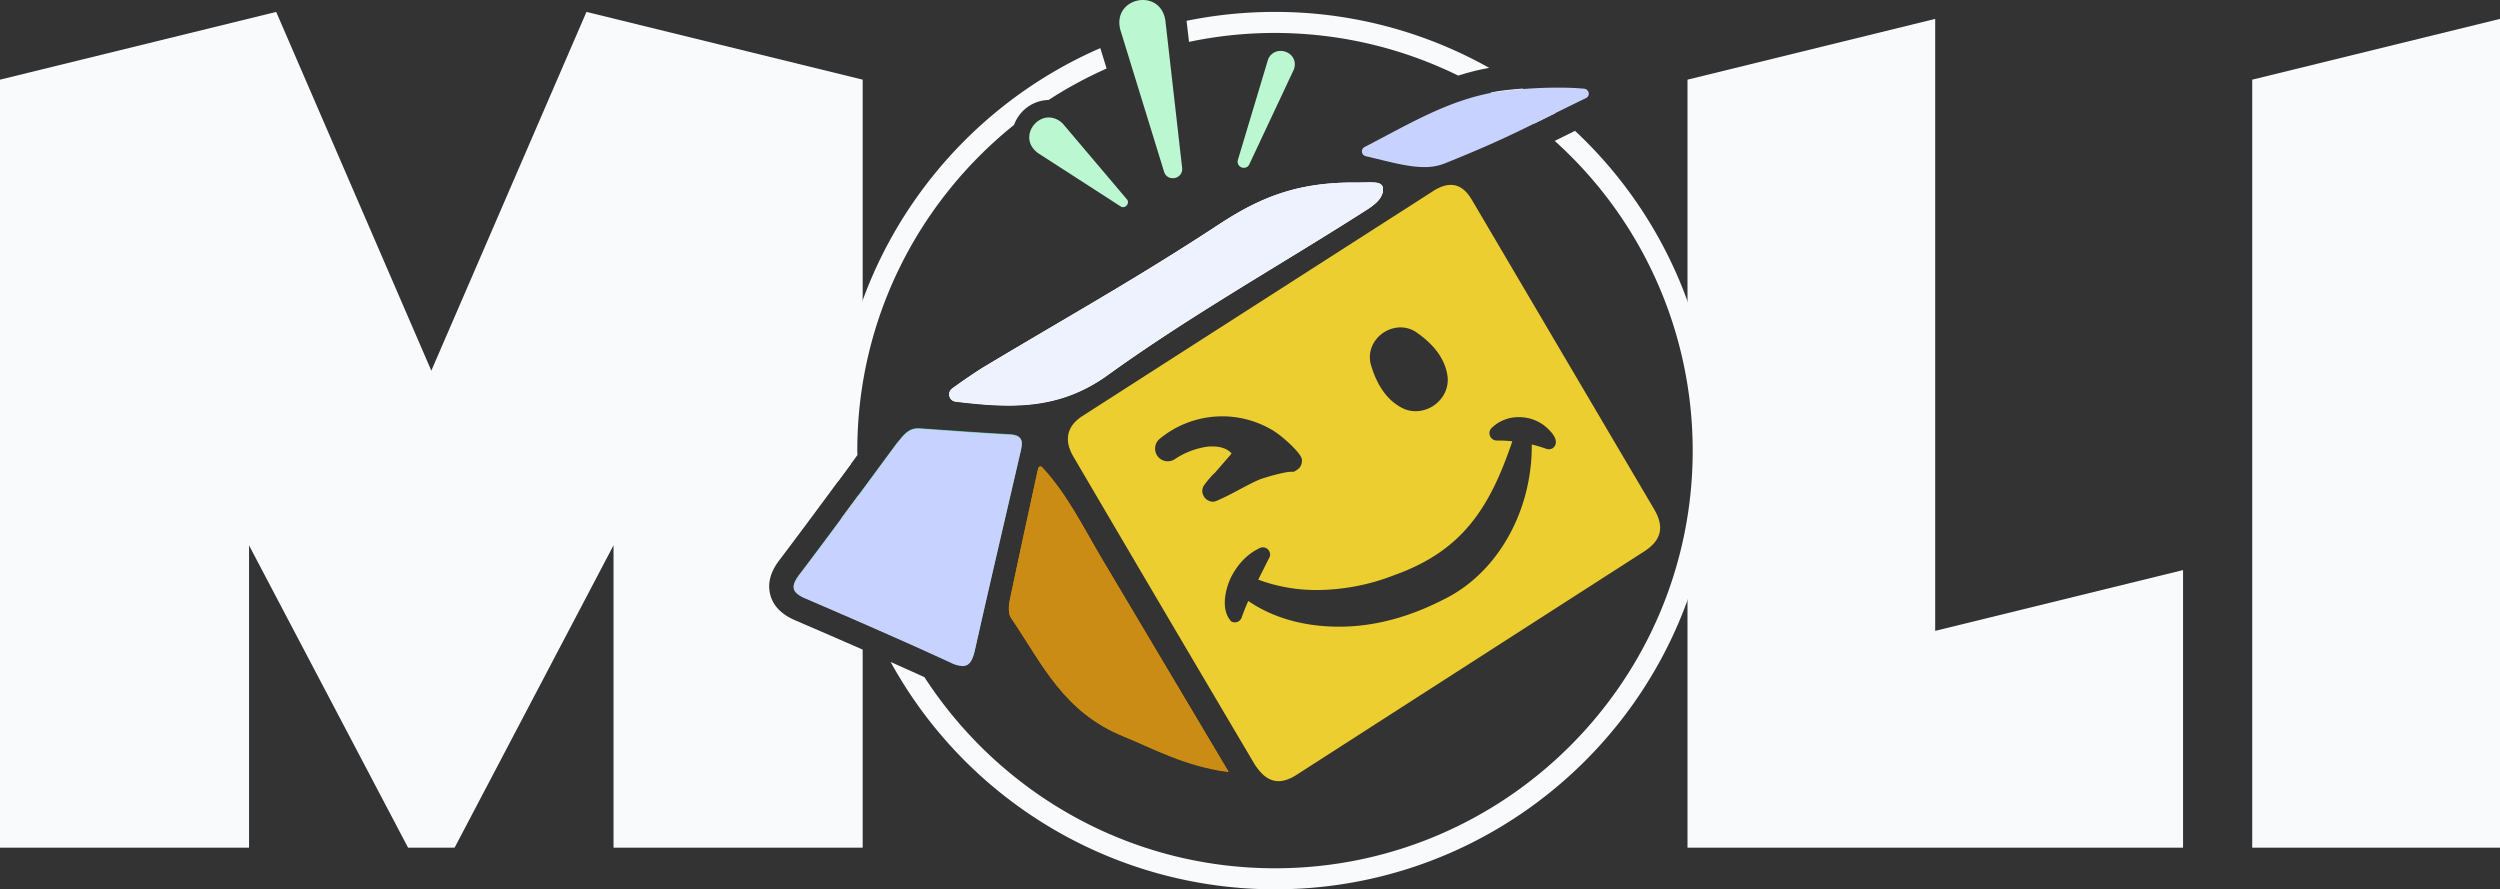 <svg id="Layer_1" data-name="Layer 1" xmlns="http://www.w3.org/2000/svg" viewBox="0 0 1280 455.33"><rect x="0" y="0" width="1280" height="455.33" fill="#333333" stroke="none"/><defs><style>.cls-1{fill:#f8fafc;}.cls-2{fill:#f5f9fb;}.cls-3{fill:#fff;}.cls-4{fill:#cf8a00;}.cls-5{fill:#57bd8e;}.cls-6{fill:#f4f6f7;}.cls-7{fill:#cb8c16;}.cls-8{fill:#c7d2fe;}.cls-9{fill:#edce30;}.cls-10{fill:#eef2ff;}.cls-11{fill:#bbf7d0;}</style></defs><polygon class="cls-1" points="1280 323 1280 199.27 1280 9.67 1153.14 40.79 1153.14 179.08 1153.14 434.01 1280 434.01 1280 323"/><path class="cls-2" d="M487.54,198.9a3.63,3.63,0,0,0,1.68,6.55c27.69,3.32,52.65,4.68,78-13.62,42.27-30.5,87.9-56.06,131.85-84.13,3.76-2.4,9-5.82,9-10.89,0-4.41-5.59-3.3-13.3-3.36-29-.21-48,6.6-70.36,21.25-42.77,28.08-77,47-120.84,73.31C501.07,189.51,494.65,193.76,487.54,198.9Z"/><path class="cls-3" d="M779.64,45.36c-5.84.45-10.87,1-14,1.57-.9.15-1.76.39-2.65.57a213.83,213.83,0,0,1,22.61,15.76l10.75-5.32Q788.28,51.28,779.64,45.36Z"/><path class="cls-4" d="M533.65,239.23c-.45-.43-1.51-1.06-2.09.51l-.51,2.19c-4.76,21.94-9.47,43.3-14.06,65.32-.59,2.85-.81,6.8.63,8.92,16,23.5,26.75,48.22,57.8,60.77,14.38,5.81,31.73,15.43,53.62,18.12-22.75-38.26-43.71-73.48-64.65-108.71C554.79,270.2,546.54,253.11,533.65,239.23Z"/><path class="cls-2" d="M440.07,252.75c-3.08,4.17-6.18,8.32-9.26,12.49a222.89,222.89,0,0,0,16.44,56.08q7.62,3.35,15.22,6.74A212.06,212.06,0,0,1,440.07,252.75Z"/><path class="cls-5" d="M517,222.29c-15.48-.82-30.94-2-46.41-3.06l-.68,0c-5.21,0-7.77,4.17-10.77,7.65-16.6,22.42-33,45-49.87,67.2-4.62,6.1-3.84,9.16,3,12.09,24.94,10.75,49.88,21.55,74.55,32.93a15.09,15.09,0,0,0,6,1.69c3.41,0,5.1-2.64,6.31-8,7.5-33.46,15.34-66.84,23.07-100.24C523.33,227.55,525,222.7,517,222.29Z"/><path class="cls-6" d="M487.54,199.14a3.63,3.63,0,0,0,1.68,6.55c27.69,3.32,52.65,4.68,78-13.62,42.27-30.5,87.9-56.06,131.85-84.13,3.76-2.4,9-5.82,9-10.89,0-4.41-5.59-3.3-13.3-3.36-29-.21-48,6.6-70.36,21.25-42.77,28.08-77,47-120.84,73.31C501.07,189.75,494.65,194,487.54,199.14Z"/><path class="cls-7" d="M531.49,240.14c-4.91,22.66-9.77,44.65-14.5,67.35-.59,2.85-.81,6.8.63,8.92,16,23.5,26.75,48.22,57.8,60.77C589.8,383,607.15,392.61,629,395.3c-22.75-38.26-43.71-73.48-64.65-108.71-9.6-16.15-17.85-33.24-30.74-47.12C533.18,239,532.06,238.34,531.49,240.14Z"/><path class="cls-8" d="M517,222.53c-15.48-.82-30.94-2-46.41-3.06l-.68,0c-5.21,0-7.77,4.17-10.77,7.66-16.6,22.41-33,45-49.87,67.19-4.62,6.1-3.84,9.16,3,12.09,24.94,10.75,49.88,21.55,74.55,32.93a15.09,15.09,0,0,0,6,1.69c3.41,0,5.1-2.64,6.31-8,7.5-33.46,15.34-66.83,23.07-100.24C523.33,227.79,525,223,517,222.53Z"/><path class="cls-8" d="M811,45.41c-4-.38-8.5-.54-13-.54a227,227,0,0,0-32.41,2.3C741.4,51.28,721,63.74,698.71,75.25a2.52,2.52,0,0,0,.6,4.73c11.64,2.73,21.42,5.57,29.92,5.57a27.39,27.39,0,0,0,10.35-1.83c32.22-12.9,41.81-18.63,72.58-33.56a2.5,2.5,0,0,0,1.31-2A2.67,2.67,0,0,0,811,45.41Z"/><path class="cls-9" d="M846.9,260.69q-46.7-79.21-93.35-158.45c-5.13-8.71-11.81-9.52-19.74-4.43Q644,155.38,554.22,213c-8.18,5.24-9.44,12.61-4.74,20.62q46.34,79,93,157.88a36,36,0,0,0,2.18,2.94c5.67,7,12.13,6.81,19.13,2.31q89-57.24,178-114.39C850.74,276.6,852.22,269.7,846.9,260.69ZM704.7,173.63a16.08,16.08,0,0,1,12.38-6,14.35,14.35,0,0,1,7.44,2.07c7,4.65,15.65,12.56,16.71,23.81a15.63,15.63,0,0,1-4.33,11.71,16.74,16.74,0,0,1-12.09,5.32,15.38,15.38,0,0,1-5.64-1.07C708.86,205,704,194.33,701.73,186.1A14.56,14.56,0,0,1,704.7,173.63ZM621,256.88a5.5,5.5,0,0,1-4.83-3.13,5,5,0,0,1,.4-5.37,40.41,40.41,0,0,1,5.6-6.47l8.41-9.69c-1.08-1.32-3.84-3.64-9.81-3.64a27.11,27.11,0,0,0-3.21.2,40.72,40.72,0,0,0-16.19,6.39,6.49,6.49,0,0,1-7.65-10.45,50.23,50.23,0,0,1,57.19-4.82,11.28,11.28,0,0,1,1.83,1.15c.22.14.44.27.67.43l0,0,.07.05,0,0c3.79,2.56,12.95,10.69,13.1,13.79.18,3.45-1.7,4.94-3.75,6l-.5.27-.56-.06a3.89,3.89,0,0,0-.51,0c-2.8,0-9.1,1.65-14.11,3.21a23.74,23.74,0,0,0-3.55,1.34c-2.92,1.32-5.81,2.86-8.87,4.49-3.73,2-7.6,4.06-11.64,5.76A5.16,5.16,0,0,1,621,256.88Zm173.7-27.24-.09.05-.09,0a3.41,3.41,0,0,1-1.48.33,4.43,4.43,0,0,1-1.55-.3,65.41,65.41,0,0,0-7.22-2.13C784.51,262,766.49,293.7,739,307c-18,9.2-35.85,13.86-53.2,13.86-1.23,0-2.47,0-3.69-.07-16.42-.52-31.24-5-43-13.1-1.08,2.45-2.29,5.36-3.34,8.37a3.74,3.74,0,0,1-3.55,2.6,3.56,3.56,0,0,1-1.43-.3l-.38-.16-.27-.31c-5.61-6.44-2.23-17.68.36-22.75,3.63-6.88,8.55-11.79,14.59-14.57a3.49,3.49,0,0,1,1.52-.35,3.71,3.71,0,0,1,3.21,1.94,3.5,3.5,0,0,1,0,3.51c-1,1.9-1.91,3.79-2.86,5.67s-1.84,3.62-2.74,5.43a84.76,84.76,0,0,0,30.26,5.32,109.85,109.85,0,0,0,39.29-7.59c35.15-12.5,49.05-34.65,60.54-68.56a72.42,72.42,0,0,0-7.45-.4h-.57a3.69,3.69,0,0,1-3.42-2.38,3.63,3.63,0,0,1,.8-4,19.66,19.66,0,0,1,14-5.58,21.27,21.27,0,0,1,12.47,3.92c.07.05,6.6,4.77,6.47,8.93A3.79,3.79,0,0,1,794.73,229.64Z"/><path class="cls-1" d="M762.46,34.75A223.43,223.43,0,0,0,652.78,6.1a225.73,225.73,0,0,0-45.26,4.56l.21,1.77,1,8.56,0,.46A213,213,0,0,1,746.62,38.71,123.49,123.49,0,0,1,762.46,34.75Z"/><path class="cls-1" d="M563.36,24.64C483.81,59.21,428.17,138.45,428.17,230.71c0,5.42.27,10.77.66,16.09l5.1-6.9.31-.42L439,233c0-.77-.06-1.54-.06-2.33,0-67.38,31.39-127.5,80.25-166.72A19.35,19.35,0,0,1,536.9,51.18a213.84,213.84,0,0,1,29.68-16.09Z"/><path class="cls-1" d="M806.42,67l-7.34,3.62-.59.3L796,72.13a213.26,213.26,0,0,1,70.66,158.58c0,117.92-95.93,213.85-213.85,213.85-75.17,0-141.35-39-179.49-97.85q-8.6-3.91-17.32-7.79A224.51,224.51,0,0,0,652.78,455.33c124.06,0,224.62-100.56,224.62-224.62A223.89,223.89,0,0,0,806.42,67Z"/><path class="cls-10" d="M487.54,198.9a3.63,3.63,0,0,0,1.68,6.55c27.69,3.32,52.65,4.68,78-13.62,42.27-30.5,87.9-56.06,131.85-84.13,3.76-2.4,9-5.82,9-10.89,0-4.41-5.59-3.3-13.3-3.36-29-.21-48,6.6-70.36,21.25-42.77,28.08-77,47-120.84,73.31C501.07,189.51,494.65,193.76,487.54,198.9Z"/><path class="cls-11" d="M544.52,63.73A10.29,10.29,0,0,0,537,60.14c-8.23,0-14.81,11.55-5.43,18.32l42.15,27.19a2.24,2.24,0,0,0,1.28.42c1.85,0,3.43-2.4,1.93-4.07Z"/><path class="cls-11" d="M662.63,35.07c1.49-5.45-2.74-9-7-9a6.75,6.75,0,0,0-6.57,5L633.79,81.91a3.13,3.13,0,0,0,3.14,4,2.92,2.92,0,0,0,2.72-1.78L662.26,36A7.48,7.48,0,0,0,662.63,35.07Z"/><path class="cls-11" d="M605.26,86l-8.6-75.59C595.51,3.19,590.36,0,585.16,0c-7,0-14,5.75-11.56,15.22L596,87.92a4.5,4.5,0,0,0,4.44,3.31A4.68,4.68,0,0,0,605.26,86Z"/><path class="cls-1" d="M394.38,304.54c-2.27-8.59,2.95-15.48,4.91-18.07,11.66-15.4,23.34-31.24,34.64-46.57l.31-.42c.46-.62.91-1.24,1.37-1.85-.06-2.16-.11-4.32-.11-6.49a218.35,218.35,0,0,1,6.19-51.68V40.79L300.27,6.1,220.84,189.78,141.41,6.1,0,40.79V434H127.51V280.14l0-.91L208.93,434h23.83l81.37-154.81,0,.91V434H441.69V332.6q-17-7.44-34.38-14.92C404.66,316.53,396.63,313.06,394.38,304.54Z"/><path class="cls-1" d="M990.82,323V9.67L864,40.79V174.57a219,219,0,0,1,0,113.13V434h253.72V291.88Z"/></svg>